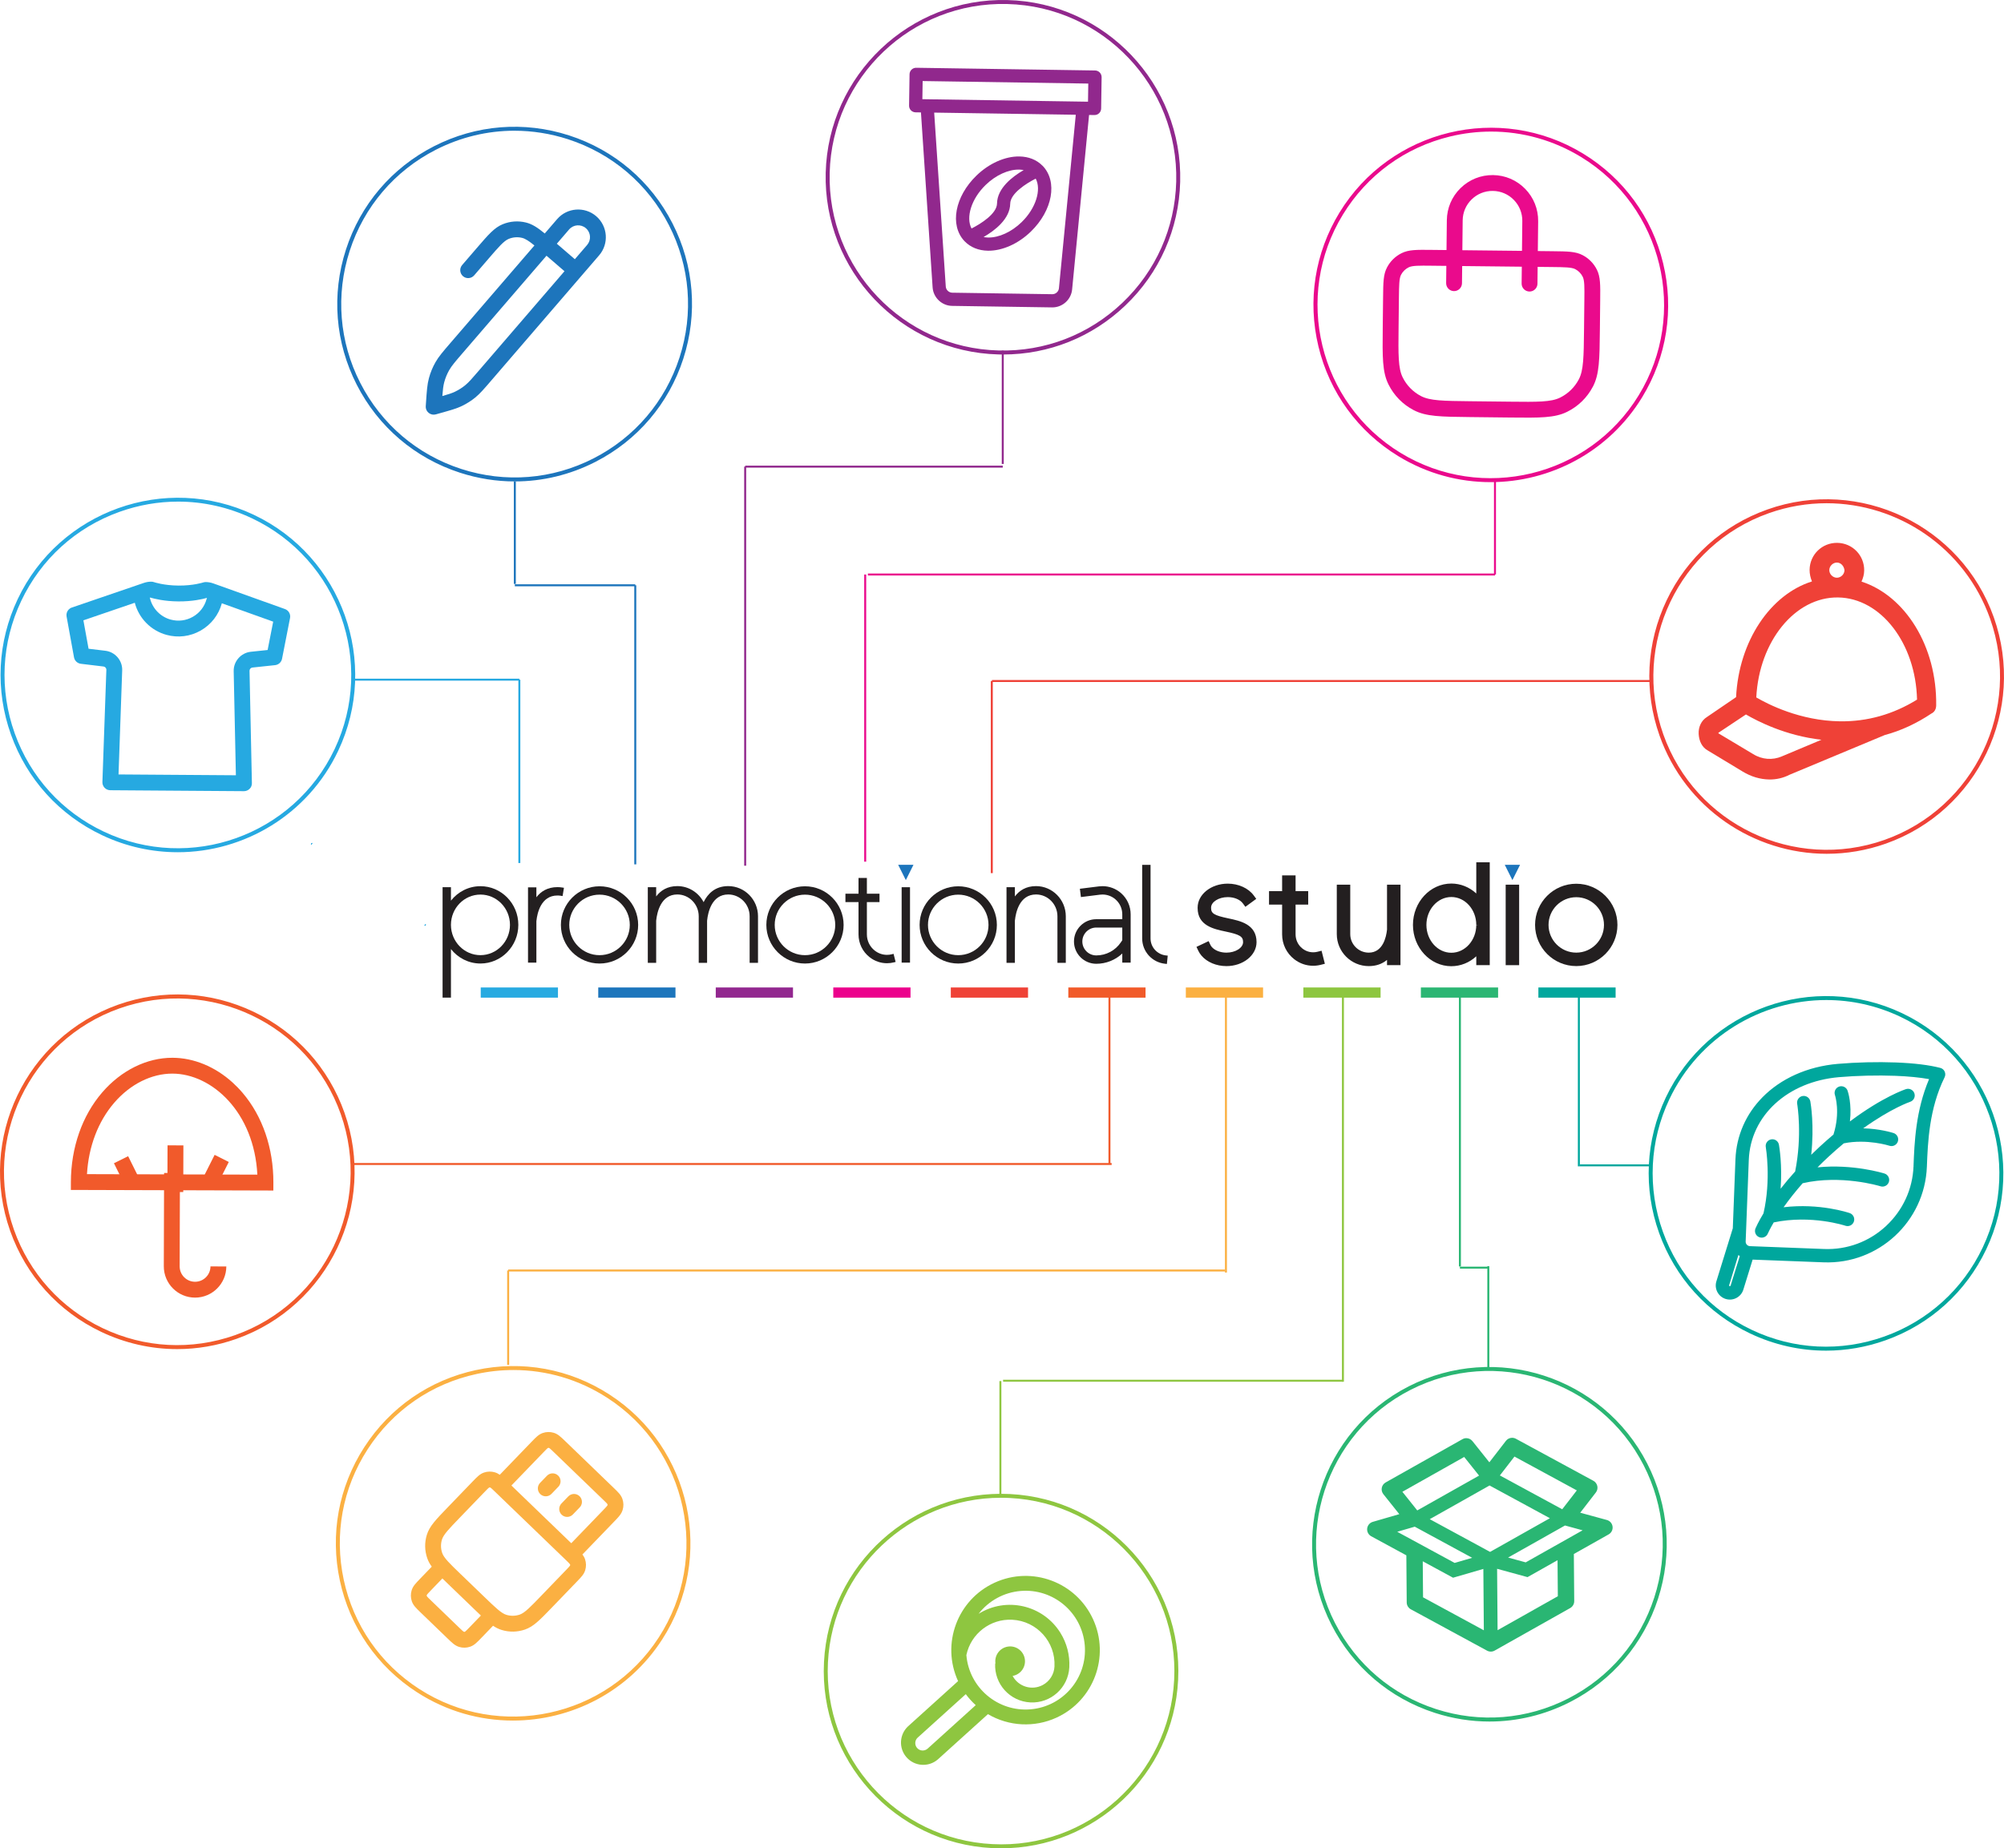 <?xml version="1.0" encoding="UTF-8"?><svg id="Layer_1" xmlns="http://www.w3.org/2000/svg" viewBox="0 0 252.942 233.352"><defs><style>.cls-1{fill:#92278f;}.cls-2{stroke:#91288d;}.cls-2,.cls-3,.cls-4,.cls-5,.cls-6,.cls-7,.cls-8,.cls-9,.cls-10,.cls-11{fill:none;stroke-miterlimit:10;stroke-width:.25px;}.cls-12{fill:#231f20;}.cls-3{stroke:#ef4137;}.cls-13{fill:#2bb673;}.cls-14{fill:#ea0a8c;}.cls-4{stroke:#ea0a8c;}.cls-15{fill:#ec008c;}.cls-5{stroke:#1d75bc;}.cls-6{stroke:#f15a2b;}.cls-16{fill:#1c75bc;}.cls-17{fill:#2ab673;}.cls-18{fill:#91288d;}.cls-7{stroke:#00a79d;}.cls-19{fill:#ef4137;}.cls-20{fill:#f15a29;}.cls-21{fill:#00a79d;}.cls-22{fill:#8dc63f;}.cls-23{fill:#26a9e1;}.cls-24{fill:#8ec640;}.cls-25{fill:#f15a2b;}.cls-8{stroke:#2ab673;}.cls-26{fill:#ef4136;}.cls-27{fill:#fbb040;}.cls-28{fill:#1d75bc;}.cls-29{fill:#27aae1;}.cls-9{stroke:#fbb042;}.cls-30{fill:#fbb042;}.cls-10{stroke:#8ec640;}.cls-11{stroke:#26a9e1;}</style></defs><path class="cls-23" d="M8.653,76.972c.11-.119.249-.213.412-.268l9.093-3.111c.307-.105.626-.157.949-.155.113,0,.225.02.332.059.008.003,1.22.421,3.096.434s3.093-.387,3.105-.392c.105-.035.219-.054.33-.053.324.003.643.06.948.169l9.047,3.238c.466.167.739.649.644,1.134l-1.01,5.147c-.085.431-.439.755-.876.802l-2.865.304c-.208.022-.369.203-.363.413l.299,14.174c.006.27-.086.535-.288.723-.19.192-.449.3-.719.298l-16.869-.119c-.27-.002-.528-.113-.715-.308s-.287-.457-.278-.727l.499-14.165c.008-.212-.149-.395-.357-.42l-2.861-.344c-.436-.052-.786-.382-.865-.814l-.938-5.161c-.058-.318.042-.632.249-.857ZM18.971,75.446c-.056.007-.111.021-.166.039l-8.279,2.832.652,3.588,2.128.256c1.234.149,2.164,1.237,2.117,2.479l-.462,13.135,14.812.104-.277-13.143c-.028-1.239.916-2.314,2.152-2.447l2.131-.225.703-3.579-8.239-2.948c-.054-.019-.109-.034-.165-.042-.485.138-1.775.447-3.557.435-1.782-.012-3.068-.34-3.55-.485Z"/><path class="cls-23" d="M17.245,75.164c.126-.137.291-.24.485-.29.535-.138,1.08.183,1.218.718.33,1.276,1.324,2.285,2.595,2.632.95.26,1.944.134,2.799-.353.856-.488,1.469-1.279,1.729-2.229.147-.535.697-.846,1.228-.701.533.146.846.695.701,1.228-.401,1.465-1.349,2.686-2.667,3.439-1.319.752-2.853.946-4.318.545-1.961-.536-3.495-2.092-4.004-4.061-.088-.342.011-.687.233-.928Z"/><path class="cls-23" d="M22.425,107.595c-3.203,0-6.454-.69-9.537-2.149-5.403-2.557-9.487-7.064-11.5-12.692-2.013-5.628-1.713-11.703.843-17.106,5.277-11.153,18.644-15.935,29.799-10.656,11.153,5.277,15.934,18.645,10.657,29.799-3.819,8.071-11.875,12.805-20.262,12.805ZM22.474,63.329c-2.483,0-4.974.428-7.382,1.289-5.502,1.968-9.909,5.96-12.409,11.243-2.5,5.283-2.792,11.222-.824,16.725s5.96,9.909,11.243,12.408c10.904,5.162,23.974.487,29.133-10.418,5.16-10.904.486-23.973-10.418-29.133h0c-2.971-1.406-6.15-2.114-9.342-2.114Z"/><path class="cls-28" d="M53.94,51.954c-.144-.19-.218-.429-.201-.672l.028-.418c.104-1.541.156-2.315.369-3.112.188-.705.466-1.384.828-2.018.408-.715.914-1.303,1.923-2.474l10.567-12.269c-.664-.541-1.137-.857-1.551-.958-.568-.139-1.154-.095-1.694.127-.611.25-1.285,1.033-2.509,2.454l-1.852,2.151c-.36.418-.992.466-1.41.105-.418-.363-.466-.992-.105-1.41l1.852-2.15c1.472-1.709,2.211-2.567,3.266-3,.934-.383,1.947-.458,2.927-.218.788.193,1.45.623,2.382,1.385l1.559-1.81c1.259-1.462,3.473-1.627,4.935-.368,1.461,1.263,1.627,3.474.368,4.935l-2.19,2.542c-.004.006-.009.011-.013.016-.005.006-.01.011-.014.016l-11.462,13.308c-.914,1.062-1.373,1.594-1.955,2.07-.516.42-1.08.779-1.678,1.067-.675.326-1.353.516-2.703.895l-.599.168c-.313.088-.649.018-.901-.187-.063-.051-.118-.108-.166-.171ZM68.978,32.285l-10.576,12.28c-.925,1.073-1.389,1.612-1.701,2.16-.277.485-.49,1.004-.633,1.542-.119.447-.176.946-.236,1.736.753-.215,1.211-.363,1.608-.554.458-.221.889-.495,1.283-.816.445-.363.866-.851,1.703-1.825l10.823-12.566-2.272-1.957ZM74.166,29.042c-.063-.084-.137-.161-.218-.232-.626-.539-1.575-.468-2.114.158l-1.551,1.801,2.272,1.957,1.551-1.801c.262-.304.389-.69.359-1.09-.022-.292-.126-.565-.299-.793Z"/><path class="cls-28" d="M64.981,60.782c-2.316,0-4.643-.364-6.91-1.097-5.688-1.839-10.318-5.784-13.039-11.106s-3.206-11.385-1.367-17.072c1.839-5.688,5.784-10.318,11.106-13.039,5.322-2.72,11.386-3.205,17.072-1.367,5.688,1.84,10.318,5.784,13.039,11.106s3.206,11.385,1.367,17.072c-1.84,5.688-5.784,10.318-11.106,13.039-3.2,1.636-6.668,2.464-10.162,2.464ZM64.934,16.504c-3.416,0-6.806.809-9.935,2.409-5.203,2.66-9.059,7.187-10.858,12.747-1.798,5.56-1.324,11.488,1.336,16.691,2.66,5.203,7.187,9.059,12.747,10.858,5.559,1.798,11.487,1.323,16.691-1.336,5.203-2.66,9.059-7.187,10.857-12.747s1.324-11.488-1.336-16.691c-2.66-5.203-7.187-9.059-12.747-10.857-2.216-.717-4.492-1.073-6.756-1.073Z"/><path class="cls-18" d="M138.219,8.898l-22.572-.342c-.46-.007-.838.359-.845.82l-.06,3.961c-.007.46.359.838.82.845l.679.01,1.472,22.092c.087,1.288,1.163,2.314,2.456,2.334l12.626.191c1.293.02,2.4-.973,2.526-2.258l2.14-22.037.679.01c.46.007.838-.359.845-.82l.06-3.961c.001-.461-.365-.838-.826-.845ZM133.658,36.389c-.042.43-.413.761-.844.755l-12.62-.191c-.431-.007-.792-.349-.821-.78l-1.462-21.956,17.873.271-2.127,21.901ZM137.327,12.84l-20.907-.317.035-2.29,20.907.317-.035,2.29Z"/><path class="cls-18" d="M131.596,20.931l-.006-.006c-.006-.006-.012-.012-.018-.012-.733-.743-1.736-1.142-2.911-1.16-1.806-.027-3.827.875-5.415,2.415-2.732,2.651-3.395,6.254-1.53,8.254,0-.006.006,0,.012.006.012.012.023.024.035.042.732.755,1.748,1.166,2.934,1.184,1.806.027,3.827-.875,5.415-2.415,2.756-2.674,3.408-6.325,1.484-8.308ZM124.403,23.354c1.276-1.238,2.858-1.964,4.227-1.943.171.003.372.023.578.062-1.424.823-3.335,2.287-3.364,4.212-.019,1.287-2.005,2.55-3.218,3.163-.741-1.393-.026-3.749,1.778-5.493ZM128.949,28.046c-1.276,1.238-2.858,1.964-4.227,1.943-.171-.003-.372-.023-.578-.062,1.424-.823,3.335-2.287,3.364-4.212.019-1.287,2.005-2.55,3.218-3.163.741,1.387.026,3.744-1.778,5.493Z"/><path class="cls-18" d="M126.605,44.756c-.193,0-.386-.002-.58-.007-12.335-.312-22.117-10.601-21.805-22.936h0C104.532,9.477,114.831-.307,127.156.007c12.334.312,22.117,10.601,21.805,22.936-.151,5.976-2.62,11.535-6.952,15.653-4.191,3.985-9.643,6.16-15.404,6.16ZM104.72,21.825c-.305,12.059,9.258,22.118,21.318,22.423,5.836.157,11.392-1.988,15.626-6.015,4.235-4.026,6.649-9.461,6.797-15.303.305-12.06-9.259-22.118-21.318-22.423-12.079-.325-22.118,9.258-22.423,21.318h0Z"/><path class="cls-14" d="M201.045,48.829c-.725,1.376-1.844,2.469-3.238,3.161-1.581.784-3.444.764-7.153.724l-5.085-.057c-3.712-.04-5.575-.061-7.14-.878-1.385-.726-2.484-1.849-3.178-3.248-.784-1.581-.764-3.444-.723-7.157l.042-3.812c.021-1.938.031-2.908.496-3.795l.006-.011c.411-.781,1.048-1.402,1.839-1.794.898-.445,1.87-.435,3.806-.413l1.859.02.042-3.764c.017-1.541.63-2.979,1.732-4.057,1.1-1.076,2.554-1.66,4.093-1.643,1.539.016,2.98.632,4.057,1.732,1.077,1.1,1.661,2.554,1.644,4.094l-.041,3.764,1.858.021c1.939.021,2.909.032,3.796.497.786.411,1.41,1.049,1.804,1.845.446.9.435,1.932.414,3.806l-.041,3.811c-.04,3.712-.06,5.574-.879,7.139l-.009.017ZM176.841,34.687l-.003.006c-.242.462-.251,1.322-.269,2.884l-.042,3.818c-.037,3.393-.055,5.096.515,6.246.505,1.019,1.306,1.837,2.314,2.365,1.138.595,2.841.614,6.234.651h0s5.08.056,5.08.056c3.395.037,5.097.056,6.248-.515,1.015-.503,1.83-1.299,2.358-2.301l.006-.012c.596-1.139.615-2.842.652-6.234l.041-3.811c.018-1.565.027-2.426-.206-2.896-.206-.414-.531-.747-.94-.961-.462-.242-1.323-.251-2.886-.269l-1.864-.02-.023,2.124c-.005.552-.459.995-1.01.989-.552-.006-.995-.458-.989-1.011l.023-2.124-7.527-.082-.024,2.175c-.006.551-.459.996-1.01.989-.552-.006-.995-.458-.989-1.011l.024-2.175-1.859-.02c-1.565-.018-2.427-.027-2.896.205-.413.205-.744.528-.958.935ZM184.575,31.59l7.527.082.042-3.764c.011-1.005-.37-1.955-1.073-2.673-.703-.718-1.644-1.12-2.65-1.131s-1.954.37-2.673,1.073c-.718.702-1.12,1.643-1.131,2.648l-.041,3.764Z"/><path class="cls-14" d="M188.13,60.871c-3.975,0-7.996-1.057-11.629-3.276-5.102-3.116-8.684-8.032-10.086-13.842-1.403-5.81-.46-11.819,2.656-16.92,6.433-10.529,20.232-13.863,30.762-7.43,5.102,3.116,8.684,8.032,10.086,13.842,1.403,5.81.46,11.819-2.656,16.92-4.213,6.896-11.587,10.706-19.133,10.706ZM188.207,16.612c-1.724,0-3.458.205-5.177.62-5.68,1.372-10.486,4.874-13.533,9.861-6.288,10.294-3.03,23.786,7.264,30.075,10.297,6.29,23.786,3.03,30.076-7.264,6.288-10.294,3.03-23.786-7.264-30.075-3.479-2.125-7.391-3.217-11.366-3.217Z"/><path class="cls-19" d="M234.957,73.428c.197-.444.331-.889.338-1.399.026-1.914-1.484-3.466-3.398-3.492-1.914-.026-3.466,1.484-3.492,3.398-.007.51.114,1.023.299,1.472-5.255,1.651-9.228,7.532-9.579,14.61l-3.671,2.503c-.708.437-1.102,1.261-1.05,2.155.052.894.424,1.665,1.121,2.057l4.431,2.677c1.076.653,2.22.987,3.368,1.003.829.011,1.725-.168,2.561-.603l12.001-5.006c2.049-.546,4.04-1.477,5.908-2.727.385-.186.582-.566.588-1.013.102-7.465-3.896-13.837-9.423-15.635ZM231.863,71.025c.51.007.887.459.944.97-.007.51-.46.951-.97.944s-.951-.46-.944-.97.46-.951.97-.944ZM224.893,95.498c-1.155.495-2.494.413-3.633-.305l-4.368-2.612v-.064s3.478-2.314,3.478-2.314c1.456.849,5.005,2.684,9.529,3.193l-5.006,2.102ZM232.228,91.067c-5.04-.069-9.096-2.166-10.552-3.015.352-7.078,4.895-12.696,10.318-12.622,5.423.074,9.812,5.813,9.971,12.898-3.025,1.873-6.292,2.786-9.737,2.739Z"/><path class="cls-19" d="M230.584,107.793c-9.218,0-17.87-5.74-21.116-14.912-1.995-5.635-1.676-11.709.898-17.104,2.573-5.395,7.095-9.464,12.729-11.459,11.63-4.117,24.445,1.996,28.562,13.627,4.118,11.632-1.995,24.445-13.627,28.563h0c-2.46.871-4.975,1.284-7.446,1.284ZM230.542,63.534c-2.417,0-4.874.404-7.28,1.256-11.372,4.025-17.349,16.552-13.323,27.924,4.026,11.372,16.553,17.347,27.926,13.323,11.371-4.025,17.348-16.552,13.322-27.924-3.175-8.966-11.634-14.579-20.645-14.579Z"/><path class="cls-25" d="M29.337,136.651c.448.404.876.844,1.28,1.319,2.52,2.958,3.901,6.984,3.888,11.337l-.003,1-25.557-.076.002-1c.014-4.353,1.418-8.371,3.956-11.314,2.404-2.788,5.637-4.381,8.87-4.371,2.686.008,5.365,1.122,7.564,3.105ZM32.482,148.302c-.396-7.889-5.737-12.741-10.714-12.756-2.649-.008-5.328,1.333-7.35,3.678-2.034,2.358-3.238,5.529-3.44,9.014l21.504.064Z"/><path class="cls-25" d="M22.712,148.096l-.035,11.779c-.003,1.073.866,1.948,1.939,1.951,1.072.003,1.947-.867,1.95-1.939l2.001.006c-.007,2.176-1.782,3.94-3.957,3.934-2.176-.008-3.94-1.782-3.934-3.957l.035-11.779,2.001.006Z"/><rect class="cls-25" x="25.598" y="146.721" width="3.292" height="2" transform="translate(-116.947 105.617) rotate(-63.272)"/><rect class="cls-25" x="19.193" y="146.551" width="5.89" height="2.001" transform="translate(-125.482 169.227) rotate(-89.821)"/><rect class="cls-25" x="15.01" y="146.245" width="2" height="3.293" transform="translate(-64.06 22.524) rotate(-26.387)"/><path class="cls-25" d="M22.363,170.327c-3.289,0-6.563-.734-9.62-2.192-5.395-2.574-9.464-7.095-11.459-12.729-4.117-11.631,1.996-24.444,13.627-28.562,5.635-1.996,11.709-1.676,17.104.897,5.395,2.574,9.464,7.095,11.459,12.729,4.117,11.631-1.996,24.444-13.627,28.562-2.442.865-4.968,1.295-7.484,1.295ZM14.995,127.079l.083.235c-11.372,4.026-17.349,16.553-13.323,27.925,1.95,5.509,5.929,9.928,11.203,12.444,5.273,2.515,11.211,2.826,16.722.878,11.372-4.026,17.349-16.553,13.323-27.925-4.025-11.371-16.549-17.348-27.924-13.322l-.083-.235Z"/><path class="cls-30" d="M78.475,190.926c-.184.374-.487.69-.935,1.154l-4.027,4.176c.144.186.251.373.327.591.155.456.163.936.025,1.391-.158.518-.495.866-1.053,1.445l-3.122,3.238c-1.568,1.626-2.354,2.44-3.431,2.812-.954.329-1.969.348-2.935.054-.382-.117-.731-.29-1.093-.532l-1.485,1.541c-.564.584-.897.929-1.406,1.105-.454.156-.934.164-1.39.025-.517-.158-.867-.495-1.445-1.053l-3.418-3.297c-.578-.558-.928-.894-1.105-1.405-.156-.454-.164-.934-.025-1.39.159-.521.497-.868,1.053-1.446l1.486-1.54c-.256-.353-.44-.694-.572-1.073-.329-.954-.348-1.969-.053-2.935.332-1.093,1.12-1.906,2.686-3.53l3.122-3.238c.559-.579.896-.929,1.405-1.105.453-.156.934-.165,1.391-.025.222.067.413.168.604.305l4.021-4.171c.558-.578.894-.928,1.406-1.105.444-.154.938-.163,1.39-.025.516.157.864.493,1.442,1.05l6.119,5.901c.579.558.929.895,1.105,1.407.156.45.165.93.025,1.389-.031.1-.068.194-.113.285ZM72.105,194.835l3.989-4.137c.266-.277.537-.557.585-.654h0c.01-.038.009-.09-.008-.14-.045-.083-.328-.356-.602-.619l-6.117-5.899c-.275-.266-.558-.538-.653-.584-.036-.01-.091-.009-.139.007-.083.045-.356.329-.619.602l-3.991,4.138,7.555,7.286ZM57.43,199.432l.694-.72,3.058,2.949c1.352,1.304,2.095,2.02,2.726,2.212.559.171,1.146.16,1.699-.031.623-.215,1.339-.957,2.639-2.305l3.126-3.242c.265-.274.537-.557.586-.653h0c.009-.037.009-.091-.009-.144-.038-.067-.262-.288-.502-.52-.003-.003-.007-.006-.01-.009-.004-.004-.007-.007-.011-.011-.024-.023-.05-.048-.074-.071l-8.821-8.505c-.275-.266-.557-.538-.653-.584-.037-.011-.091-.01-.141.008-.08.044-.353.328-.619.603l-3.122,3.238c-1.302,1.35-2.017,2.089-2.213,2.726-.17.558-.159,1.146.031,1.697.215.624.957,1.339,2.304,2.639l-.689.725ZM53.865,201.378h0c-.01.035-.009.09.009.141.044.079.327.353.602.617l3.418,3.296c.274.265.558.539.654.585.036.01.09.009.141-.009.078-.043.347-.322.608-.592l1.4-1.452c-.272-.256-.569-.542-.899-.86l-3.062-2.953h0l.694-.72-.7.715c-.329-.318-.625-.603-.891-.865l-1.39,1.443c-.252.261-.537.556-.585.654ZM73.35,190.055c-.044.091-.104.177-.178.254l-.867.899c-.384.397-1.016.409-1.415.026-.397-.383-.409-1.014-.026-1.414l.867-.899c.384-.397,1.016-.409,1.415-.026.32.309.39.78.203,1.16ZM70.652,187.453c-.044.091-.104.177-.178.254l-.867.899c-.384.397-1.016.409-1.415.026-.397-.383-.408-1.015-.026-1.414l.867-.899c.384-.397,1.016-.409,1.415-.026.32.309.39.78.203,1.16Z"/><path class="cls-30" d="M64.739,217.224c-4.16,0-8.363-1.155-12.109-3.575-5.02-3.244-8.477-8.249-9.733-14.093-1.256-5.845-.161-11.827,3.083-16.848s8.249-8.478,14.093-9.733c5.842-1.259,11.827-.161,16.847,3.083,10.363,6.696,13.347,20.576,6.65,30.94-4.276,6.617-11.483,10.226-18.831,10.226ZM64.819,172.968c-1.543,0-3.097.164-4.641.496-5.713,1.228-10.606,4.607-13.778,9.516h0c-3.172,4.908-4.242,10.757-3.014,16.471,1.228,5.713,4.607,10.606,9.516,13.778,10.132,6.544,23.702,3.629,30.249-6.502,6.547-10.132,3.63-23.702-6.502-30.249-3.581-2.314-7.665-3.51-11.83-3.51ZM46.19,182.844h.006-.006Z"/><path class="cls-24" d="M125.645,210.019c-.155-1.024.549-1.979,1.573-2.134,1.024-.155,1.979.549,2.134,1.573.153,1.011-.533,1.958-1.541,2.129.735,1.368,2.439,1.881,3.807,1.147.868-.466,1.429-1.353,1.478-2.338l1.872.095c-.131,2.585-2.332,4.574-4.917,4.443-2.585-.131-4.574-2.332-4.443-4.917l.037.002ZM121.975,208.962c.347,4.126,3.973,7.19,8.099,6.843,4.126-.347,7.19-3.973,6.843-8.099-.347-4.126-3.973-7.19-8.099-6.843-2.094.176-4.017,1.223-5.303,2.885,3.514-2.19,8.138-1.116,10.328,2.399.809,1.299,1.202,2.815,1.124,4.344l-1.872-.095c.158-3.101-2.229-5.743-5.331-5.901-2.767-.141-5.224,1.755-5.79,4.468ZM124.697,216.415l-6.338,5.728c-1.181,1.008-2.955.869-3.964-.312-.969-1.135-.883-2.828.196-3.859l6.337-5.728c-2.159-4.704-.095-10.268,4.609-12.426,4.704-2.159,10.268-.095,12.426,4.609,2.159,4.704.095,10.268-4.609,12.426-2.784,1.277-6.016,1.114-8.657-.438ZM123.157,215.281c-.464-.421-.885-.886-1.257-1.39l-6.055,5.472c-.39.34-.43.932-.09,1.322.34.39.932.43,1.322.09.008-.007.016-.014.024-.022l6.055-5.474v.002Z"/><path class="cls-24" d="M126.364,233.352c-.38,0-.759-.009-1.143-.028-12.324-.624-21.842-11.157-21.218-23.48.623-12.323,11.156-21.832,23.479-21.219,12.323.623,21.842,11.156,21.219,23.479-.604,11.94-10.512,21.247-22.336,21.248ZM126.339,189.096c-11.561,0-21.247,9.099-21.837,20.772h0c-.609,12.048,8.696,22.345,20.745,22.955,12.049.636,22.346-8.697,22.954-20.745.609-12.048-8.696-22.345-20.744-22.954-.374-.02-.747-.028-1.118-.028Z"/><path class="cls-17" d="M202.685,192.384l-4.081-1.117,2.427-3.144c.088-.114.122-.261.092-.402-.03-.141-.119-.261-.246-.33l-9.781-5.308c-.073-.04-.156-.06-.238-.06-.152.001-.292.071-.384.192l-2.481,3.212-2.532-3.172c-.095-.119-.236-.186-.388-.185-.083,0-.165.022-.237.063l-9.696,5.463c-.125.071-.213.192-.241.334-.028.142.008.288.098.4l2.477,3.105-4.062,1.181c-.193.056-.331.22-.352.42-.021.199.079.389.255.484l4.689,2.545.05,6.245c.001.178.1.342.257.427l9.622,5.222c.072.04.155.06.238.059s.166-.022.237-.063l9.538-5.374c.156-.088.252-.253.251-.432l-.05-6.245,4.648-2.619c.174-.098.271-.29.247-.488-.024-.199-.165-.361-.358-.413ZM191.017,183.252l8.761,4.755-2.46,3.184-8.76-4.755,2.459-3.184ZM176.25,188.194l8.684-4.894,2.51,3.145-8.684,4.893-2.51-3.144ZM175.049,193.25l3.576-1.04,8.497,4.61-3.577,1.04-8.496-4.61ZM187.794,206.671l-8.677-4.708-.045-5.691,4.388,2.381,4.261-1.239.074,9.258ZM188.081,196.502l-8.652-4.695,8.576-4.833,8.653,4.695-8.577,4.832ZM197.131,201.819l-8.6,4.846-.074-9.258,4.279,1.171,4.349-2.451.045,5.691ZM192.638,197.788l-3.593-.983,8.421-4.745,3.593.983-8.422,4.745Z"/><path class="cls-17" d="M177.718,202.85c-.103-.157-.162-.341-.164-.535l-.047-5.951-4.431-2.405c-.352-.193-.555-.575-.514-.974.045-.405.324-.738.711-.849l3.345-.972-2.012-2.522c-.179-.228-.255-.522-.198-.809.055-.283.232-.528.485-.672l9.697-5.463c.146-.082.311-.126.477-.128.308,0,.593.135.783.374l2.134,2.674,2.092-2.708c.184-.242.468-.383.776-.386.168,0,.336.041.484.123l9.778,5.305c.254.138.435.381.497.667.061.283-.006.578-.185.81l-1.972,2.553,3.361.919c.389.107.672.434.722.834.05.402-.146.789-.499.987l-4.389,2.474.048,5.949c.001.361-.192.694-.504.872l-9.54,5.374c-.14.081-.306.126-.476.128-.176,0-.34-.042-.485-.121l-9.621-5.221c-.146-.079-.267-.192-.355-.326ZM178.503,195.766l.052,6.54,9.481,5.139v-.073s-9.417-5.11-9.417-5.11l-.053-6.534-4.825-2.618,4.7-1.368-2.95-3.695,9.566-5.39,2.942,3.684,2.88-3.732,9.652,5.238-2.891,3.742,4.723,1.293-4.784,2.696.052,6.533-9.333,5.259v.078s9.403-5.302,9.403-5.302l-.056-6.532,4.885-2.753-4.779-1.307,2.884-3.735-9.779-5.294-2.858,3.714-2.93-3.67-9.684,5.465,2.946,3.675-4.779,1.389,4.95,2.67ZM179.578,197.115l.037,4.549,7.673,4.164-.062-7.749-3.823,1.112-3.824-2.075ZM178.568,192.747l-2.211.643,7.246,3.932,2.212-.644-7.247-3.932ZM188.168,207.443l-.067.037.072.039.065-.037-.071-.039ZM184.808,183.944l-7.802,4.397,1.878,2.353,7.802-4.397-1.878-2.353ZM188.962,198.063l.061,7.75,7.605-4.285-.037-4.549-3.789,2.136-3.84-1.051ZM188.01,187.546l-7.548,4.252,7.615,4.133,7.548-4.253-7.614-4.132ZM197.533,192.596l-7.183,4.048,2.221.608,7.184-4.048-2.222-.607ZM191.153,183.894l-1.841,2.383,7.87,4.271,1.841-2.382-7.87-4.272Z"/><path class="cls-17" d="M188.008,217.347c-2.316,0-4.643-.363-6.91-1.097-5.687-1.84-10.317-5.784-13.038-11.105h0c-5.616-10.987-1.247-24.495,9.738-30.111,10.99-5.615,24.495-1.246,30.111,9.738,2.721,5.322,3.206,11.386,1.367,17.073-1.84,5.687-5.784,10.317-11.105,13.038-3.201,1.636-6.67,2.464-10.163,2.464ZM168.505,204.916c2.66,5.204,7.187,9.06,12.747,10.858,5.557,1.797,11.487,1.324,16.69-1.337,5.204-2.66,9.06-7.187,10.858-12.747,1.798-5.56,1.323-11.487-1.337-16.69-5.491-10.742-18.701-15.011-29.438-9.521-10.741,5.491-15.013,18.696-9.521,29.438h0Z"/><path class="cls-21" d="M232.846,137.824c-.087-.244-.355-.371-.597-.284-.244.086-.372.353-.286.597.008.022.775,2.282-.219,5.317,0,0,0,.003,0,.005-.589.495-1.192,1.019-1.817,1.598-.66.611-1.261,1.204-1.825,1.781.632-4.282.057-7.561.029-7.717-.046-.255-.29-.422-.545-.377-.255.046-.423.29-.377.545.007.041.701,3.998-.277,8.788-1.107,1.221-1.989,2.334-2.689,3.302.474-3.686-.047-6.635-.074-6.782-.046-.255-.288-.427-.545-.377-.255.046-.423.29-.377.544.008.041.725,4.131-.307,8.568-.692,1.14-.986,1.832-1.016,1.903-.098.239.015.513.254.611.053.022.107.034.161.036.19.007.373-.103.451-.289.007-.016.258-.601.851-1.594,4.936-1.089,9.361.383,9.406.398.044.015.089.023.133.025.202.008.393-.116.461-.317.083-.244-.047-.511-.292-.595-.18-.062-4.207-1.405-9.021-.598.705-1.059,1.689-2.382,3.013-3.88.024-.002.049-.002.072-.007,5.013-1.162,10.005.371,10.055.386.041.012.082.02.123.021.206.008.4-.122.465-.328.077-.247-.06-.51-.307-.588-.197-.062-4.542-1.393-9.36-.63.655-.689,1.374-1.405,2.172-2.145.686-.635,1.349-1.211,1.991-1.743,3.051-.656,6.016.285,6.045.295.042.013.085.021.128.023.204.008.397-.119.463-.323.08-.245-.053-.51-.299-.591-.111-.036-2.27-.728-4.89-.553,4.121-3.134,6.943-4.092,6.978-4.103.246-.08.38-.345.3-.591-.08-.246-.345-.379-.59-.3-.155.05-3.233,1.086-7.711,4.595.544-2.679-.099-4.542-.13-4.631Z"/><path class="cls-21" d="M227.067,138.615c.118-.121.272-.206.449-.239.458-.08.897.223.982.677.058.327.509,3.047.112,6.741.354-.347.705-.683,1.059-1.012.6-.555,1.18-1.062,1.747-1.539.89-2.808.219-4.898.19-4.986-.153-.434.079-.916.517-1.07.208-.075.437-.064.64.032.205.096.36.267.435.48v.002c.065.183.553,1.679.296,3.884,4.14-3.104,6.952-4.041,7.076-4.082.446-.141.921.103,1.063.542.07.213.053.441-.049.641-.102.204-.277.351-.49.421-.026.009-2.365.798-5.923,3.347,2.049.047,3.628.53,3.831.595.447.147.688.624.543,1.064-.115.357-.458.597-.834.581-.077-.003-.153-.016-.227-.041-.03-.009-2.846-.901-5.763-.304-.665.553-1.288,1.1-1.904,1.67-.486.449-.953.9-1.411,1.362,4.467-.447,8.283.726,8.455.78.443.141.691.615.553,1.058-.115.361-.458.604-.838.59-.074-.003-.148-.015-.22-.038-.201-.062-4.995-1.495-9.825-.386-.896,1.018-1.703,2.036-2.411,3.035,4.539-.546,8.188.68,8.35.736.439.152.675.633.524,1.072-.123.353-.456.584-.83.569-.081-.003-.16-.018-.237-.043-.045-.015-4.296-1.419-9.049-.423-.457.779-.683,1.27-.744,1.407-.136.324-.46.531-.811.518-.103-.004-.201-.026-.295-.066-.424-.173-.629-.667-.454-1.098.055-.13.349-.806,1.011-1.903.986-4.302.297-8.32.29-8.361-.083-.455.221-.895.679-.978.215-.042.439.003.624.129.188.128.315.322.357.547.05.283.43,2.55.212,5.555.57-.729,1.184-1.459,1.835-2.18.911-4.562.282-8.384.255-8.546-.051-.28.044-.552.229-.741ZM227.56,147.928l.169-1.145c.621-4.198.055-7.46.031-7.597-.009-.048-.059-.082-.111-.074-.048.008-.082.058-.073.109.073.429.674,4.267-.278,8.928l-.02.102-.069.076c-.979,1.08-1.875,2.181-2.663,3.27l-.863,1.193.188-1.46c.455-3.541-.016-6.359-.071-6.669h-.002s-.108-.074-.108-.074c-.048.01-.084.058-.074.109.031.172.729,4.248-.311,8.72l-.045.11c-.67,1.104-.959,1.78-.99,1.853-.018.045.004.099.051.118.064.01.106-.008.122-.048.075-.17.341-.748.876-1.643l.083-.139.158-.035c5.064-1.116,9.565.395,9.61.41.061.005.101-.014.118-.058.017-.049-.01-.103-.059-.12-.164-.057-4.094-1.378-8.837-.583l-.854.144.48-.721c.855-1.284,1.879-2.603,3.044-3.919l.098-.111.146-.014c5.06-1.167,10.062.329,10.272.393.063.007.107-.014.122-.06.015-.05-.012-.102-.063-.118-.178-.056-4.446-1.368-9.187-.615l-1.092.173.761-.802c.709-.745,1.427-1.456,2.188-2.162.649-.6,1.306-1.175,2.008-1.757l.159-.077c3.173-.682,6.215.297,6.245.307.055.005.101-.015.113-.061.017-.049-.011-.102-.061-.118-.224-.072-2.281-.7-4.747-.534l-1.246.083.993-.756c4.202-3.196,7.069-4.155,7.096-4.163.039-.013.066-.074.051-.115-.016-.05-.069-.076-.12-.06-.123.041-3.148,1.05-7.593,4.534l-.802.628.203-.998c.516-2.546-.082-4.334-.116-4.431-.011-.032-.036-.047-.049-.053-.11.013-.142.077-.128.117.085.255.769,2.495-.198,5.502v.119s-.135.113-.135.113c-.584.491-1.184,1.011-1.802,1.586-.604.559-1.206,1.143-1.812,1.768l-.808.828Z"/><path class="cls-21" d="M245.112,135.444c-.059-.128-.172-.223-.308-.258-1.384-.359-3.246-.585-5.534-.673-2.305-.089-4.953-.025-7.266.174-7.168.617-12.343,5.431-12.584,11.705l-.336,8.746-2.086,6.741c-.229.741.187,1.528.928,1.758.741.228,1.529-.187,1.758-.927l1.259-4.068,9.248.355c6.713.258,12.384-4.994,12.642-11.707.12-3.12.284-7.393,2.275-11.445.062-.126.064-.274.006-.402ZM218.788,162.433c-.077.247-.339.385-.586.309-.247-.077-.386-.339-.309-.586l1.369-4.489c.178.322.446.585.774.757l-1.248,4.01ZM241.895,147.255c-.238,6.196-5.473,11.044-11.669,10.806l-9.365-.36c-.517-.02-.92-.456-.901-.972l.018-.468.378-9.833c.222-5.787,5.045-10.231,11.727-10.808,2.277-.196,4.883-.258,7.15-.171,1.895.073,3.532.249,4.781.514-1.842,4.065-2.002,8.222-2.119,11.292Z"/><path class="cls-21" d="M222.44,138.548c2.303-2.347,5.63-3.898,9.533-4.234,2.331-.201,4.996-.265,7.312-.176,2.315.089,4.204.319,5.614.685.244.062.447.23.554.463v.003c.107.232.102.496-.01.722-1.955,3.981-2.118,8.207-2.236,11.294-.267,6.919-6.112,12.333-13.032,12.067l-8.96-.343-1.174,3.792c-.29.937-1.289,1.465-2.226,1.175-.454-.141-.827-.45-1.049-.87-.223-.421-.267-.903-.127-1.357l2.072-6.694.334-8.697c.116-3.04,1.352-5.747,3.394-7.829ZM245.112,135.443l-.34.157c-.012-.025-.034-.045-.061-.051-1.36-.353-3.195-.576-5.456-.662-2.287-.087-4.918-.024-7.22.174-6.973.602-12.009,5.265-12.242,11.346l-.352,8.842-2.086,6.741c-.082.263-.056.542.073.784.129.244.344.423.607.505.544.167,1.121-.14,1.289-.679l1.344-4.342,9.535.366c6.508.25,12.005-4.841,12.253-11.346.121-3.154.287-7.473,2.312-11.597l.343-.237ZM223.114,139.207c2.151-2.193,5.273-3.644,8.938-3.96,2.292-.197,4.914-.26,7.196-.172,1.903.072,3.579.252,4.844.521l.456.097-.192.424c-1.811,3.996-1.97,8.13-2.087,11.149l-.374-.012.374.014c-.118,3.098-1.437,5.951-3.72,8.077-2.28,2.111-5.242,3.208-8.338,3.089l-9.365-.36c-.723-.028-1.288-.638-1.26-1.361l.395-10.302c.107-2.794,1.247-5.285,3.132-7.206ZM243.483,136.241c-1.162-.211-2.624-.354-4.264-.417-2.252-.086-4.84-.025-7.104.17-6.489.558-11.169,4.857-11.385,10.449l-.395,10.302c-.005.149.048.293.15.403.102.111.241.174.391.181l9.365.36c2.897.111,5.667-.916,7.8-2.89,2.137-1.993,3.369-4.659,3.48-7.556l.374.014-.374-.017c.114-2.973.27-7.006,1.963-10.997ZM219.161,156.709l.429.776c.143.26.357.47.618.605l.278.144-1.34,4.309c-.066.215-.212.392-.412.497s-.428.126-.642.059c-.443-.138-.694-.611-.558-1.054l1.628-5.337ZM219.591,158.588c-.061-.044-.12-.09-.176-.14l-1.164,3.817c-.015.049.013.103.063.118.042.013.104-.022.116-.061h0s1.161-3.734,1.161-3.734Z"/><path class="cls-21" d="M230.468,170.522c-3.266,0-6.518-.725-9.556-2.163h0c-5.403-2.556-9.487-7.063-11.501-12.691-2.013-5.628-1.713-11.703.844-17.105,5.278-11.154,18.646-15.938,29.798-10.657,11.154,5.277,15.935,18.646,10.657,29.798-2.557,5.403-7.064,9.487-12.692,11.5-2.462.881-5.011,1.318-7.55,1.319ZM230.517,126.256c-8.2,0-16.076,4.629-19.811,12.521-2.499,5.281-2.792,11.221-.823,16.723,1.968,5.503,5.96,9.909,11.242,12.409h0c5.281,2.499,11.22,2.793,16.724.824,5.502-1.968,9.909-5.96,12.409-11.243,5.159-10.903.485-23.973-10.42-29.133-3.013-1.425-6.191-2.101-9.322-2.101Z"/><path class="cls-23" d="M53.705,116.638c.061.044.076.129.031.191-.027.037-.069.057-.111.057-.028,0-.056-.009-.08-.026"/><path class="cls-23" d="M39.301,106.671c-.061-.044-.076-.129-.031-.191.044-.062.129-.076.191-.031"/><path class="cls-12" d="M65.424,116.766c0,2.691-2.145,4.88-4.781,4.88-1.504,0-2.848-.713-3.725-1.825v6.134h-1.056v-9.167c0-.008,0-.015,0-.023s0-.015,0-.023v-4.731h1.056v1.698c.877-1.112,2.221-1.825,3.725-1.825,2.636,0,4.781,2.189,4.781,4.88ZM64.368,116.766c0-2.108-1.671-3.824-3.725-3.824s-3.716,1.706-3.725,3.807v.034c.009,2.101,1.676,3.807,3.725,3.807s3.725-1.715,3.725-3.824Z"/><path class="cls-12" d="M71.181,112.087l-.171,1.042-.208-.034c-.145-.024-.294-.036-.442-.036-2.082,0-2.549,2.232-2.652,3.191l-.007.066v5.215h-1.056v-9.503h1.056v1.254c.552-.72,1.39-1.28,2.66-1.28.205,0,.412.017.613.05l.208.035Z"/><path class="cls-12" d="M80.548,116.771c0,2.689-2.188,4.877-4.876,4.877s-4.877-2.188-4.877-4.877,2.188-4.876,4.877-4.876,4.876,2.188,4.876,4.876ZM79.491,116.771c0-2.106-1.713-3.82-3.82-3.82s-3.821,1.714-3.821,3.82,1.714,3.821,3.821,3.821,3.82-1.714,3.82-3.821Z"/><path class="cls-12" d="M95.674,115.682v5.88h-1.056v-5.88c0-1.518-1.211-2.754-2.702-2.754-2.087,0-2.557,2.279-2.661,3.258l-.007.07v5.306h-1.056v-5.88c0-1.518-1.213-2.754-2.703-2.754-2.087,0-2.556,2.279-2.661,3.258l-.007.07v5.306h-1.056v-9.549h1.056v1.163c.553-.733,1.394-1.303,2.668-1.303,1.437,0,2.689.821,3.32,2.025.511-1.045,1.437-2.025,3.108-2.025,2.072,0,3.758,1.709,3.758,3.81Z"/><path class="cls-12" d="M106.48,116.771c0,2.689-2.188,4.877-4.876,4.877s-4.877-2.188-4.877-4.877,2.188-4.876,4.877-4.876,4.876,2.188,4.876,4.876ZM105.423,116.771c0-2.106-1.713-3.82-3.82-3.82s-3.821,1.714-3.821,3.82,1.714,3.821,3.821,3.821,3.82-1.714,3.82-3.821Z"/><path class="cls-12" d="M113.044,121.446l-.205.052c-.29.073-.586.111-.882.111h0c-.796,0-1.553-.262-2.189-.757-.894-.696-1.407-1.749-1.407-2.891v-4.073h-1.652v-1.056h1.652v-1.99h1.056v1.99h1.593v1.056h-1.593v4.073c0,.813.364,1.563.999,2.057.449.349.982.534,1.542.534.208,0,.417-.026.621-.078l.205-.052.26,1.024Z"/><path class="cls-12" d="M113.804,121.533v-9.52h1.056v9.52h-1.056Z"/><path class="cls-12" d="M125.824,116.771c0,2.689-2.187,4.877-4.876,4.877s-4.877-2.188-4.877-4.877,2.188-4.876,4.877-4.876,4.876,2.188,4.876,4.876ZM124.768,116.771c0-2.106-1.713-3.82-3.82-3.82s-3.821,1.714-3.821,3.82,1.714,3.821,3.821,3.821,3.82-1.714,3.82-3.821Z"/><path class="cls-12" d="M134.524,115.682v5.88h-1.056v-5.88c0-1.518-1.213-2.754-2.703-2.754-2.087,0-2.556,2.279-2.661,3.258l-.008.07v5.306h-1.056v-9.549h1.056v1.163c.554-.733,1.394-1.303,2.668-1.303,2.073,0,3.76,1.709,3.76,3.81Z"/><path class="cls-12" d="M142.709,115.434v6.097h-1.056v-1.149c-.879.826-2.047,1.297-3.283,1.297-1.552,0-2.814-1.262-2.814-2.814s1.262-2.815,2.814-2.815h3.283v-.616c0-.716-.308-1.399-.845-1.873-.456-.404-1.044-.626-1.653-.626-.103,0-.207.006-.31.019l-2.413.302-.131-1.048,2.413-.302c.145-.018.294-.027.44-.027.868,0,1.704.316,2.353.889.764.675,1.202,1.646,1.202,2.665ZM141.652,117.106h-3.283c-.969,0-1.758.789-1.758,1.759s.789,1.758,1.758,1.758c1.255,0,2.419-.623,3.115-1.667l.168-.252v-1.598Z"/><path class="cls-12" d="M147.389,120.649l-.106,1.051-.21-.021c-1.659-.168-2.909-1.545-2.909-3.204v-9.288h1.056v9.288c0,1.115.842,2.04,1.959,2.153l.21.021Z"/><path class="cls-12" d="M158.278,118.945c0,1.492-1.561,2.706-3.479,2.706-1.177,0-2.264-.453-2.907-1.211-.146-.172-.266-.357-.357-.55l-.09-.191.955-.452.09.191c.052.11.122.217.208.319.438.517,1.243.838,2.101.838,1.336,0,2.423-.74,2.423-1.65,0-1.021-.789-1.299-2.463-1.651-1.459-.307-3.274-.688-3.274-2.649v-.057c0-1.492,1.561-2.706,3.479-2.706,1.251,0,2.41.521,3.024,1.36l.125.17-.852.624-.125-.171c-.419-.572-1.251-.928-2.172-.928-1.336,0-2.423.74-2.423,1.65v.057c0,.994.78,1.267,2.435,1.615,1.471.309,3.302.694,3.302,2.684Z"/><path class="cls-12" d="M154.799,121.972c-1.271,0-2.449-.495-3.152-1.325-.164-.193-.299-.401-.403-.62l-.227-.482,1.535-.727.228.482c.04.085.095.169.163.249.378.447,1.089.724,1.855.724,1.139,0,2.102-.608,2.102-1.329,0-.709-.413-.959-2.208-1.336-1.49-.313-3.529-.742-3.529-2.963v-.057c0-1.669,1.705-3.027,3.801-3.027,1.352,0,2.61.572,3.283,1.492l.315.43-1.371,1.004-.315-.429c-.36-.491-1.093-.796-1.912-.796-1.139,0-2.102.608-2.102,1.328v.057c0,.685.407.928,2.18,1.3,1.501.315,3.557.747,3.557,2.999,0,1.669-1.705,3.027-3.801,3.027ZM151.875,119.85c.072.132.16.26.262.381.582.688,1.577,1.098,2.662,1.098,1.741,0,3.158-1.07,3.158-2.385,0-1.73-1.619-2.07-3.047-2.37-1.625-.342-2.69-.661-2.69-1.929v-.057c0-1.087,1.231-1.971,2.744-1.971.975,0,1.868.37,2.363.972l.334-.245c-.571-.706-1.592-1.141-2.698-1.141-1.741,0-3.158,1.07-3.158,2.385v.057c0,1.699,1.604,2.036,3.019,2.334,1.642.345,2.718.669,2.718,1.965,0,1.087-1.231,1.971-2.744,1.971-.95,0-1.849-.365-2.346-.952-.079-.093-.147-.191-.203-.292l-.375.177Z"/><path class="cls-12" d="M166.832,121.446l-.205.052c-.29.073-.586.111-.882.111-.796,0-1.553-.262-2.189-.757-.894-.696-1.407-1.749-1.407-2.891v-4.073h-1.652v-1.056h1.652v-1.99h1.056v1.99h1.593v1.056h-1.593v4.073c0,.813.364,1.563,1,2.057.449.349.982.534,1.542.534.208,0,.417-.026.621-.078l.205-.052.26,1.024Z"/><path class="cls-12" d="M165.745,121.93c-.868,0-1.694-.285-2.387-.825-.973-.757-1.531-1.903-1.531-3.145v-3.752h-1.652v-1.699h1.652v-1.99h1.699v1.99h1.593v1.699h-1.593v3.752c0,.713.319,1.371.876,1.804.538.419,1.226.565,1.887.398l.516-.131.417,1.647-.516.131c-.315.08-.639.12-.962.12ZM160.817,113.566h1.652v4.395c0,1.042.468,2.003,1.283,2.637.766.596,1.748.819,2.688.614l-.102-.401c-.823.175-1.667-.022-2.332-.539-.714-.556-1.124-1.398-1.124-2.311v-4.395h1.593v-.413h-1.593v-1.99h-.414v1.99h-1.652v.413Z"/><path class="cls-12" d="M176.445,112.012v9.52h-1.056v-1.135c-.547.707-1.374,1.254-2.624,1.254-2.049,0-3.715-1.667-3.715-3.715v-5.924h1.056v5.924c0,1.465,1.193,2.659,2.659,2.659,2.052,0,2.514-2.203,2.616-3.15l.008-.067v-5.366h1.056Z"/><path class="cls-12" d="M172.765,121.973c-2.226,0-4.037-1.811-4.037-4.037v-6.245h1.699v6.245c0,1.289,1.049,2.337,2.338,2.337,1.794,0,2.204-2.002,2.297-2.863l.006-.05v-5.67h1.699v10.163h-1.699v-.661c-.628.518-1.399.78-2.302.78ZM169.371,112.334v5.603c0,1.871,1.523,3.394,3.394,3.394.992,0,1.79-.38,2.37-1.129l.576-.744v1.754h.414v-8.877h-.414l-.009,5.148c-.233,2.15-1.33,3.435-2.936,3.435-1.643,0-2.98-1.337-2.98-2.98v-5.603h-.413Z"/><path class="cls-12" d="M187.712,116.769c0,.006,0,.011,0,.017v4.746h-1.056v-1.621c-.831,1.072-2.078,1.754-3.468,1.754-2.495,0-4.524-2.196-4.524-4.896s2.029-4.897,4.524-4.897c1.391,0,2.637.683,3.468,1.755v-4.441h1.056v7.566c0,.006,0,.012,0,.017ZM186.656,116.756c-.007-2.112-1.56-3.827-3.468-3.827s-3.468,1.723-3.468,3.841,1.556,3.84,3.468,3.84,3.462-1.716,3.468-3.826v-.027Z"/><path class="cls-12" d="M183.187,121.987c-2.672,0-4.846-2.341-4.846-5.218s2.174-5.219,4.846-5.219c1.164,0,2.275.448,3.147,1.252v-3.938h1.699v12.989h-1.699v-1.119c-.872.803-1.982,1.251-3.147,1.251ZM183.187,112.194c-2.318,0-4.203,2.053-4.203,4.576s1.885,4.575,4.203,4.575c1.24,0,2.411-.594,3.215-1.63l.575-.742v2.239h.414v-11.704h-.414v5.058l-.575-.742c-.803-1.036-1.975-1.631-3.215-1.631ZM183.187,120.931c-2.09,0-3.79-1.867-3.79-4.161s1.7-4.162,3.79-4.162,3.783,1.861,3.79,4.148v.028c-.007,2.287-1.707,4.148-3.79,4.148ZM183.187,113.25c-1.735,0-3.147,1.579-3.147,3.52s1.412,3.518,3.147,3.518,3.141-1.573,3.147-3.506l.321-.026h-.321c-.006-1.933-1.418-3.506-3.147-3.506Z"/><path class="cls-12" d="M203.83,116.771c0,2.689-2.188,4.877-4.876,4.877s-4.877-2.188-4.877-4.877,2.188-4.876,4.877-4.876,4.876,2.188,4.876,4.876ZM202.773,116.771c0-2.106-1.713-3.82-3.82-3.82s-3.821,1.714-3.821,3.82,1.714,3.821,3.821,3.821,3.82-1.714,3.82-3.821Z"/><path class="cls-12" d="M198.953,121.97c-2.866,0-5.198-2.332-5.198-5.198s2.332-5.198,5.198-5.198,5.198,2.332,5.198,5.198-2.332,5.198-5.198,5.198ZM198.953,112.217c-2.512,0-4.556,2.043-4.556,4.555s2.044,4.556,4.556,4.556,4.555-2.044,4.555-4.556-2.043-4.555-4.555-4.555ZM198.953,120.914c-2.284,0-4.142-1.858-4.142-4.142s1.858-4.141,4.142-4.141,4.141,1.858,4.141,4.141-1.858,4.142-4.141,4.142ZM198.953,113.273c-1.93,0-3.499,1.569-3.499,3.499s1.57,3.5,3.499,3.5,3.499-1.57,3.499-3.5-1.57-3.499-3.499-3.499Z"/><rect class="cls-29" x="60.677" y="124.67" width="9.748" height="1.286"/><rect class="cls-16" x="75.51" y="124.67" width="9.748" height="1.286"/><rect class="cls-1" x="90.343" y="124.67" width="9.748" height="1.286"/><rect class="cls-15" x="105.176" y="124.67" width="9.748" height="1.286"/><rect class="cls-26" x="120.009" y="124.67" width="9.748" height="1.286"/><rect class="cls-20" x="134.841" y="124.67" width="9.748" height="1.286"/><rect class="cls-27" x="149.674" y="124.67" width="9.748" height="1.286"/><rect class="cls-22" x="164.507" y="124.67" width="9.748" height="1.286"/><rect class="cls-13" x="179.34" y="124.67" width="9.748" height="1.286"/><rect class="cls-21" x="194.173" y="124.67" width="9.748" height="1.286"/><path class="cls-12" d="M190.366,121.533v-9.52h1.056v9.52h-1.056Z"/><path class="cls-12" d="M191.744,121.854h-1.699v-10.162h1.699v10.162ZM190.688,121.211h.414v-8.877h-.414v8.877Z"/><polygon class="cls-16" points="191.859 109.186 189.93 109.186 190.894 111.115 191.859 109.186"/><polygon class="cls-16" points="115.296 109.186 113.368 109.186 114.332 111.115 115.296 109.186"/><line class="cls-11" x1="44.694" y1="85.809" x2="65.551" y2="85.809"/><line class="cls-11" x1="65.551" y1="108.957" x2="65.551" y2="85.809"/><line class="cls-5" x1="80.183" y1="109.128" x2="80.183" y2="73.894"/><line class="cls-5" x1="64.981" y1="60.782" x2="64.981" y2="73.723"/><line class="cls-5" x1="80.183" y1="73.894" x2="64.981" y2="73.894"/><line class="cls-2" x1="94.055" y1="109.298" x2="94.055" y2="58.915"/><line class="cls-2" x1="126.566" y1="44.277" x2="126.566" y2="58.574"/><line class="cls-2" x1="94.055" y1="58.915" x2="126.566" y2="58.915"/><line class="cls-4" x1="109.204" y1="108.787" x2="109.204" y2="72.532"/><line class="cls-4" x1="188.694" y1="60.617" x2="188.694" y2="72.532"/><line class="cls-4" x1="109.545" y1="72.532" x2="188.694" y2="72.532"/><line class="cls-3" x1="208.438" y1="85.979" x2="125.204" y2="85.979"/><line class="cls-3" x1="125.183" y1="110.234" x2="125.183" y2="85.979"/><line class="cls-7" x1="208.14" y1="147.128" x2="199.417" y2="147.128"/><line class="cls-7" x1="199.283" y1="125.128" x2="199.283" y2="147.255"/><line class="cls-8" x1="184.268" y1="125.213" x2="184.268" y2="159.894"/><line class="cls-8" x1="187.853" y1="172.793" x2="187.853" y2="159.851"/><line class="cls-8" x1="184.268" y1="160.043" x2="187.853" y2="160.043"/><line class="cls-10" x1="169.502" y1="124.957" x2="169.502" y2="174.447"/><line class="cls-10" x1="126.268" y1="188.66" x2="126.268" y2="174.362"/><line class="cls-9" x1="154.736" y1="125.298" x2="154.736" y2="160.66"/><line class="cls-9" x1="64.14" y1="172.319" x2="64.14" y2="160.404"/><line class="cls-9" x1="154.609" y1="160.404" x2="64.14" y2="160.404"/><line class="cls-6" x1="44.396" y1="146.957" x2="140.311" y2="146.957"/><line class="cls-6" x1="140.034" y1="125.553" x2="140.034" y2="147"/><line class="cls-10" x1="126.609" y1="174.319" x2="169.502" y2="174.319"/></svg>